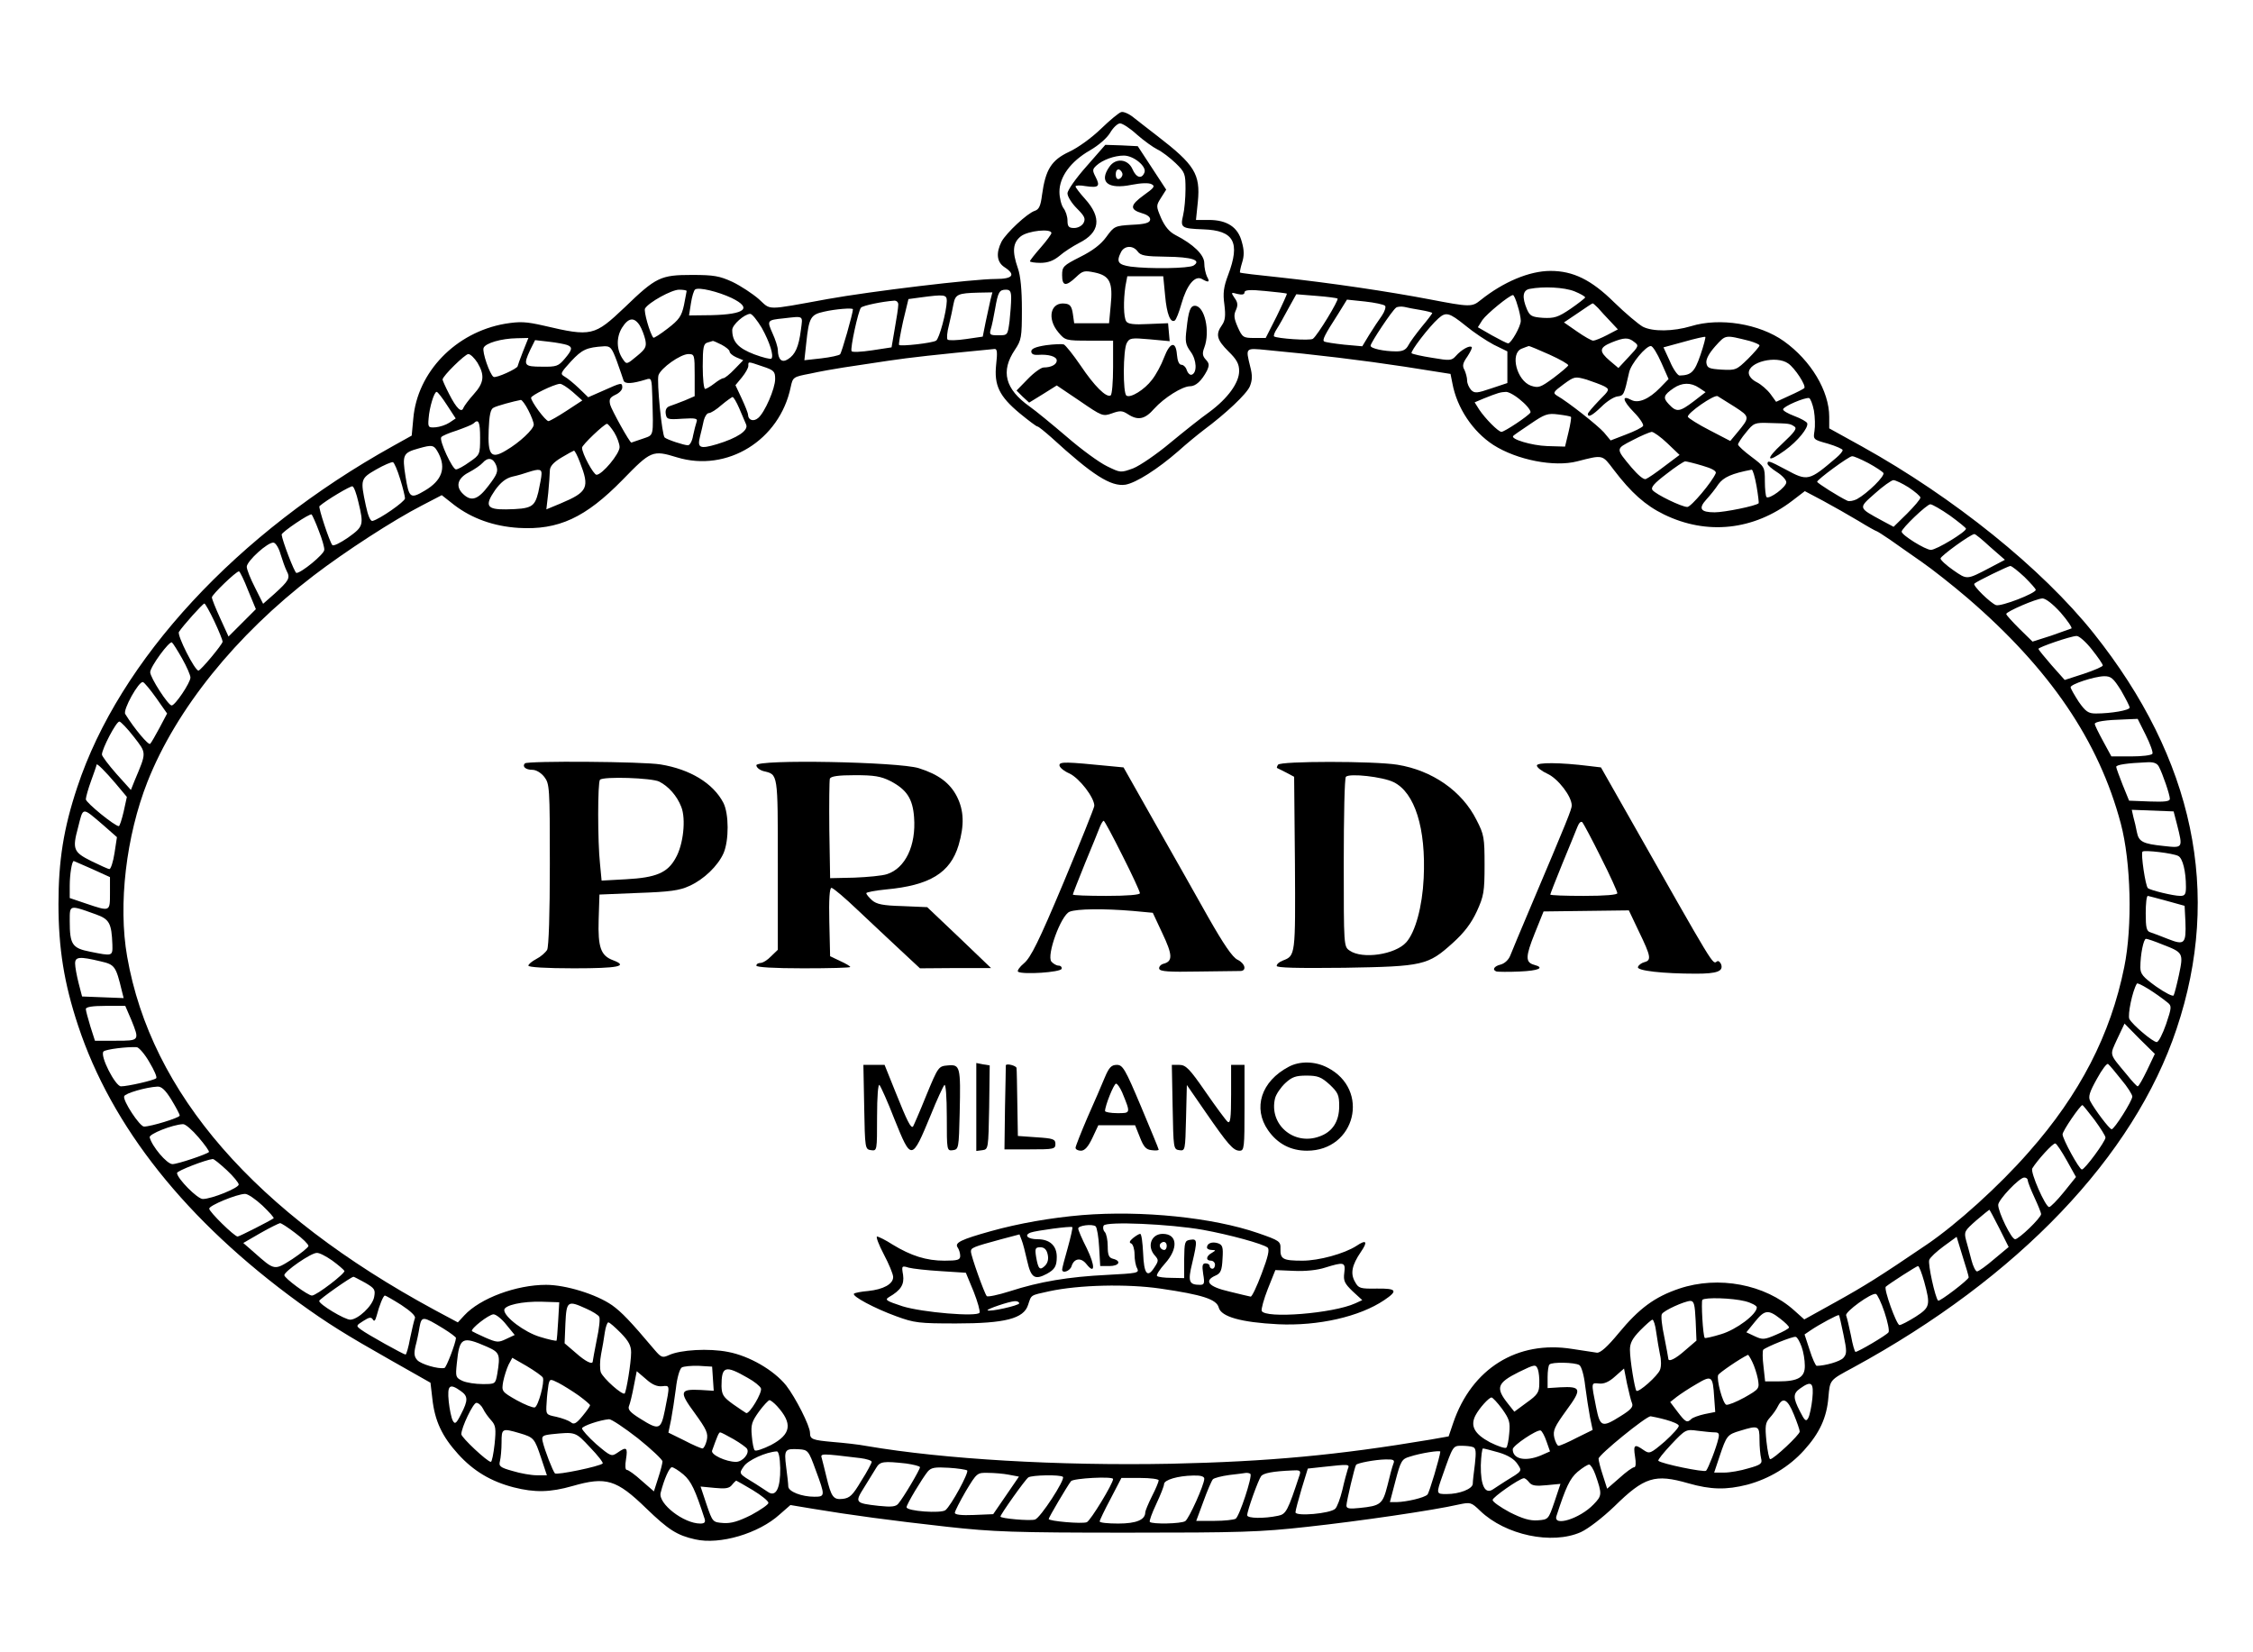 <?xml version="1.0" standalone="no"?>
<!DOCTYPE svg PUBLIC "-//W3C//DTD SVG 20010904//EN"
 "http://www.w3.org/TR/2001/REC-SVG-20010904/DTD/svg10.dtd">
<svg version="1.0" xmlns="http://www.w3.org/2000/svg"
 width="840pt" height="616pt" viewBox="0 0 840 616"
 preserveAspectRatio="xMidYMid meet">

<g transform="translate(0,616) scale(0.1,-0.1)"
fill="#000000" stroke="none">
<path d="M4180 5742 c-8 -2 -42 -30 -75 -62 -34 -33 -86 -71 -119 -86 -66 -31
-88 -66 -101 -161 -5 -40 -11 -54 -27 -59 -28 -9 -106 -82 -124 -115 -21 -42
-18 -76 11 -95 43 -28 32 -44 -32 -44 -85 0 -467 -46 -628 -75 -236 -43 -209
-42 -256 0 -23 20 -67 49 -98 64 -48 22 -69 26 -151 26 -117 0 -134 -8 -251
-121 -113 -107 -123 -110 -302 -68 -66 15 -88 16 -144 7 -184 -32 -327 -180
-342 -353 l-6 -64 -70 -39 c-581 -323 -1020 -797 -1177 -1272 -51 -153 -70
-274 -70 -435 0 -166 21 -296 73 -453 125 -378 403 -728 824 -1034 105 -76
174 -119 340 -213 l150 -85 7 -60 c9 -82 36 -140 96 -206 57 -63 122 -102 207
-124 79 -20 136 -19 220 5 125 36 164 24 275 -84 82 -79 114 -100 182 -115 92
-21 237 22 315 93 l40 35 84 -14 c138 -23 293 -44 500 -67 172 -19 249 -22
669 -22 424 0 497 2 676 22 192 21 467 61 563 83 43 9 46 9 80 -24 94 -90 267
-127 375 -79 28 13 80 53 125 96 112 110 151 122 276 86 84 -24 141 -25 220
-5 81 22 155 66 211 128 58 64 85 122 91 198 6 66 4 63 93 111 615 335 1046
786 1205 1262 170 506 65 1006 -309 1475 -193 242 -523 507 -863 696 l-123 68
0 43 c0 96 -68 210 -169 282 -91 65 -239 89 -346 56 -67 -20 -143 -21 -180 -2
-16 9 -65 50 -107 91 -85 84 -153 117 -237 117 -79 0 -176 -41 -261 -109 -32
-26 -39 -26 -190 3 -152 29 -366 61 -560 82 -79 8 -146 16 -147 18 -1 1 2 18
8 37 8 25 8 46 -1 77 -14 55 -55 82 -123 82 l-48 0 7 68 c10 103 -12 138 -151
245 -33 25 -73 57 -90 70 -16 13 -37 22 -45 19z m58 -83 c26 -23 61 -48 77
-56 17 -8 47 -31 68 -51 35 -34 37 -40 37 -97 0 -33 -4 -77 -9 -98 -11 -46 -6
-49 75 -52 115 -4 139 -48 93 -170 -17 -45 -20 -68 -14 -111 5 -41 3 -59 -9
-76 -25 -35 -19 -55 24 -98 31 -30 40 -47 40 -73 0 -44 -42 -102 -111 -153
-30 -21 -95 -73 -146 -115 -50 -42 -113 -85 -138 -95 -47 -17 -47 -17 -98 8
-29 14 -96 63 -149 109 -54 46 -117 98 -140 114 -91 65 -108 131 -54 211 24
36 26 46 26 150 0 74 -5 126 -15 154 -22 63 -19 95 11 119 27 21 114 30 114
12 0 -4 -18 -29 -40 -54 -22 -25 -40 -48 -40 -51 0 -3 18 -6 39 -6 28 0 49 8
71 26 17 15 50 36 73 48 78 39 86 94 22 165 -19 21 -35 42 -35 46 0 4 17 5 38
1 48 -7 55 -1 37 34 -13 25 -12 29 3 43 23 21 67 37 102 37 37 0 86 -41 77
-63 -10 -26 -31 -20 -45 13 -17 38 -63 42 -86 8 -40 -57 -5 -85 83 -67 36 7
65 8 75 2 14 -7 8 -14 -30 -41 -51 -37 -53 -53 -6 -67 21 -6 32 -15 30 -25 -2
-11 -20 -16 -68 -18 -63 -4 -66 -5 -95 -45 -21 -29 -52 -52 -98 -75 -63 -32
-67 -36 -67 -68 0 -41 14 -43 52 -7 25 24 31 25 70 17 56 -12 68 -37 59 -124
l-6 -65 -65 0 -65 0 -5 35 c-4 27 -10 36 -28 38 -55 8 -70 -55 -26 -107 25
-30 28 -31 115 -31 l89 0 0 -99 c0 -55 -4 -102 -9 -105 -16 -10 -61 35 -112
111 -28 41 -56 76 -63 79 -6 2 -36 1 -66 -3 -39 -6 -55 -13 -55 -23 0 -10 9
-14 25 -13 39 3 70 -6 70 -21 0 -15 -21 -26 -49 -26 -9 0 -36 -19 -59 -43
l-42 -43 23 -23 24 -22 52 32 51 32 86 -58 c83 -57 86 -58 120 -46 30 11 39
10 59 -3 38 -25 64 -19 98 20 37 41 105 84 134 84 21 0 43 20 63 58 9 20 9 27
-4 41 -13 14 -14 24 -6 45 23 61 1 156 -35 156 -17 0 -24 -19 -31 -86 -6 -47
-4 -59 15 -85 23 -31 25 -79 4 -86 -6 -2 -14 5 -18 16 -3 12 -13 21 -20 21 -9
0 -15 14 -17 38 -4 52 -26 47 -48 -11 -10 -27 -30 -64 -45 -83 -28 -37 -80
-69 -95 -59 -14 8 -13 171 1 196 10 19 17 20 85 14 l75 -7 -3 33 -3 34 -74 -3
c-54 -3 -76 0 -82 10 -10 15 -11 77 -3 131 l7 37 67 0 67 0 7 -72 c6 -69 20
-103 36 -93 5 3 16 31 25 63 20 70 50 106 76 92 26 -15 31 -12 19 9 -5 11 -10
33 -10 50 0 31 -40 70 -108 105 -23 12 -39 32 -53 63 -19 45 -19 46 0 76 l19
30 -53 81 -53 81 -60 3 -61 2 -70 -80 c-40 -45 -71 -89 -71 -101 0 -12 16 -37
35 -56 29 -29 33 -38 25 -54 -6 -11 -21 -19 -35 -19 -20 0 -25 5 -25 28 0 15
-7 36 -15 46 -8 11 -15 39 -15 61 0 56 42 113 113 154 33 19 64 46 76 66 11
19 28 35 37 35 9 0 37 -18 62 -41z m-53 -149 c0 -7 -6 -15 -12 -17 -8 -3 -13
4 -13 17 0 13 5 20 13 18 6 -3 12 -11 12 -18z m57 -288 c11 -15 28 -18 106
-19 95 -1 133 -13 102 -33 -17 -11 -164 -13 -234 -4 -48 7 -55 18 -36 55 13
24 45 25 62 1z m-1514 -173 c78 -38 51 -61 -76 -64 l-83 -1 7 45 c4 26 11 49
16 52 14 9 85 -8 136 -32z m3142 25 c22 -9 40 -19 40 -23 -1 -3 -25 -22 -54
-42 -47 -32 -61 -36 -103 -34 -42 3 -49 7 -60 32 -19 45 -16 71 10 76 52 10
129 6 167 -9z m-3310 1 c0 -2 -5 -26 -10 -53 -9 -41 -18 -54 -61 -87 -27 -21
-51 -36 -53 -34 -13 15 -37 100 -31 109 14 23 99 70 127 70 15 0 28 -2 28 -5z
m1210 -27 c0 -18 -3 -57 -6 -85 -7 -53 -7 -53 -42 -53 -31 0 -34 2 -28 23 4
12 11 46 16 75 11 64 16 72 41 72 15 0 19 -7 19 -32z m1028 17 c1 -1 -16 -39
-38 -84 l-41 -81 -43 0 c-40 0 -44 2 -61 40 -14 32 -16 45 -7 64 8 18 7 29 -5
45 -14 21 -14 22 11 15 17 -4 26 -2 26 6 0 9 19 11 78 5 42 -4 78 -8 80 -10z
m-1105 -22 c-3 -16 -12 -53 -18 -83 l-11 -55 -62 -9 c-34 -5 -65 -6 -69 -2 -4
3 -2 28 5 54 6 26 14 61 17 79 7 36 17 40 93 42 l52 1 -7 -27z m-163 -5 c-1
-40 -28 -141 -40 -148 -14 -9 -131 -22 -138 -16 -2 3 5 42 15 88 l20 83 44 6
c90 12 99 11 99 -13z m1457 9 c5 -6 -75 -138 -92 -150 -10 -8 -135 1 -145 9
-2 3 2 15 10 27 8 12 27 46 43 76 l30 54 74 -6 c41 -3 77 -8 80 -10z m671 -26
c7 -21 12 -47 12 -57 0 -21 -36 -84 -47 -84 -5 0 -32 14 -61 30 l-52 30 17 27
c16 23 100 92 114 93 3 0 11 -17 17 -39z m-2309 2 c0 -10 -6 -49 -13 -88 l-12
-70 -72 -11 c-40 -6 -75 -8 -77 -3 -6 9 25 151 35 162 7 8 80 23 123 26 10 1
17 -6 16 -16z m1815 -3 c4 -4 -1 -21 -12 -37 -11 -15 -32 -47 -47 -71 l-26
-43 -67 6 c-37 4 -70 9 -75 12 -8 5 2 25 51 101 l34 55 67 -7 c36 -4 70 -11
75 -16z m794 -8 c9 -11 30 -33 46 -50 l28 -30 -40 -21 c-23 -12 -46 -21 -52
-21 -6 0 -33 15 -60 34 l-49 34 52 35 c29 20 53 36 55 36 1 1 10 -7 20 -17z
m-660 -8 c23 -4 42 -9 42 -11 0 -2 -17 -25 -39 -51 -21 -26 -44 -57 -50 -69
-9 -17 -21 -23 -45 -23 -47 0 -96 11 -96 21 0 11 80 131 95 142 5 4 19 5 30 3
11 -3 39 -8 63 -12z m-2118 3 c0 -15 -42 -163 -48 -168 -4 -4 -35 -11 -70 -15
l-63 -7 7 64 c10 95 16 106 66 117 43 10 108 15 108 9z m-340 -69 c30 -54 46
-105 36 -115 -3 -3 -32 4 -64 16 -60 23 -82 47 -82 91 0 19 45 59 67 60 7 0
26 -24 43 -52z m2624 8 c30 -25 77 -56 105 -71 l51 -25 0 -59 0 -59 -60 -20
c-53 -18 -62 -19 -75 -6 -8 9 -15 24 -15 35 0 11 -5 29 -10 40 -9 15 -6 26 11
50 11 17 19 33 16 35 -7 8 -39 -10 -59 -33 -16 -18 -23 -18 -88 -7 -39 6 -74
14 -77 17 -6 6 65 99 100 130 28 25 40 22 101 -27z m-2478 -16 c-8 -63 -21
-92 -48 -109 -23 -15 -37 -2 -38 34 0 11 -9 39 -20 63 -21 47 -20 49 40 55 79
9 73 12 66 -43z m-601 17 c8 -13 17 -37 21 -54 5 -26 1 -34 -32 -61 -37 -31
-38 -31 -51 -12 -25 35 -26 82 -4 118 24 38 45 41 66 9z m3955 -110 c-22 -64
-34 -76 -78 -77 -7 0 -24 24 -36 53 l-24 52 77 21 c42 12 78 20 79 18 2 -1 -6
-32 -18 -67z m183 52 c20 -6 37 -13 37 -17 0 -4 -20 -27 -43 -50 -42 -41 -46
-43 -98 -40 -47 3 -54 6 -57 25 -2 14 10 36 33 62 40 44 35 43 128 20z m-4573
-39 c-11 -28 -20 -53 -20 -55 0 -9 -81 -46 -90 -40 -14 9 -43 93 -37 108 7 18
66 35 124 36 l43 1 -20 -50z m4143 35 c18 -13 17 -16 -20 -55 l-39 -42 -32 27
c-41 35 -40 49 6 68 47 19 63 20 85 2z m-3979 -11 c22 -8 20 -18 -9 -52 -23
-27 -30 -30 -85 -29 -67 0 -70 5 -43 63 l18 36 52 -6 c28 -3 58 -9 67 -12z
m576 1 c17 -9 30 -20 30 -25 0 -6 11 -16 25 -22 l26 -11 -33 -34 c-17 -18 -36
-33 -41 -33 -5 0 -20 -9 -34 -20 -14 -11 -30 -20 -34 -20 -5 0 -9 38 -9 84 0
72 3 85 18 89 9 3 18 5 20 6 2 0 16 -6 32 -14z m-390 -62 c11 -32 23 -64 25
-72 5 -13 31 -12 83 4 21 7 22 5 24 -64 4 -155 7 -141 -37 -157 -22 -7 -40
-14 -41 -14 -6 -1 -74 122 -79 141 -5 21 -1 27 19 37 14 6 26 18 26 27 0 20
-3 19 -70 -11 l-57 -25 -34 33 c-19 18 -43 38 -54 44 -17 10 -16 13 24 57 41
44 58 52 123 56 24 1 29 -5 48 -56z m3477 25 c40 -18 71 -36 70 -40 -1 -4 -26
-25 -55 -47 -49 -36 -56 -38 -84 -29 -53 19 -79 120 -35 138 12 5 24 9 27 10
3 0 37 -14 77 -32z m417 -30 l27 -61 -32 -33 c-41 -42 -81 -59 -107 -45 -37
20 -32 -3 9 -45 23 -23 38 -47 35 -52 -4 -6 -32 -20 -64 -32 l-57 -22 -25 30
c-23 26 -133 113 -175 137 -16 10 -14 14 24 42 41 30 43 30 86 18 24 -8 54
-19 66 -25 21 -12 21 -13 -20 -54 -22 -23 -41 -45 -41 -49 0 -15 17 -6 51 27
19 19 45 36 59 38 24 3 25 5 44 90 7 32 62 98 81 98 7 0 24 -28 39 -62z
m-2480 -7 c-8 -77 11 -118 88 -182 33 -27 62 -49 66 -49 4 0 27 -19 52 -41
154 -141 222 -184 276 -176 40 7 120 58 197 125 31 28 74 63 95 79 82 61 160
134 172 163 9 23 10 40 1 74 -17 70 -19 69 62 61 183 -17 356 -38 514 -62
l171 -27 7 -35 c17 -92 76 -180 153 -230 88 -56 227 -83 312 -61 98 25 93 26
137 -32 64 -84 117 -132 187 -166 160 -78 334 -59 478 51 l47 36 68 -36 c37
-20 97 -54 132 -75 34 -21 65 -38 67 -38 2 0 26 -15 52 -33 26 -19 79 -55 117
-82 39 -27 115 -87 170 -134 308 -265 490 -533 572 -841 38 -143 44 -383 13
-535 -51 -253 -166 -475 -356 -690 -111 -127 -269 -269 -379 -344 -178 -121
-233 -155 -339 -214 l-119 -66 -38 34 c-108 97 -282 130 -428 81 -92 -31 -150
-74 -226 -166 -42 -51 -68 -74 -81 -73 -11 2 -52 8 -92 14 -205 33 -375 -73
-444 -276 l-17 -50 -68 -12 c-345 -58 -603 -82 -968 -90 -422 -8 -846 17
-1133 66 -31 6 -88 12 -125 15 -78 7 -87 10 -87 34 0 26 -54 132 -89 177 -46
57 -137 110 -217 125 -71 14 -177 8 -220 -12 -24 -11 -29 -9 -53 19 -91 108
-124 142 -159 167 -59 41 -173 76 -246 76 -111 0 -246 -50 -305 -114 l-24 -26
-86 46 c-671 363 -1058 808 -1147 1318 -34 193 -4 449 76 652 107 270 329 546
619 768 119 91 298 207 403 261 l75 39 47 -37 c66 -50 146 -79 239 -85 149 -9
250 38 388 179 106 109 112 112 203 84 187 -57 383 64 424 262 8 37 9 38 72
50 36 8 92 18 125 23 33 5 108 16 166 25 88 13 170 22 397 44 10 1 11 -13 6
-58z m-1934 7 c28 -47 25 -75 -14 -118 -18 -20 -35 -43 -38 -50 -7 -21 -26 -3
-53 50 -14 27 -25 52 -25 55 0 13 84 95 96 95 8 0 23 -15 34 -32z m810 -46 l0
-79 -37 -16 c-21 -8 -46 -18 -56 -21 -12 -4 -17 -14 -15 -28 3 -21 7 -23 62
-19 50 3 58 1 53 -12 -3 -9 -9 -32 -13 -51 -3 -20 -12 -36 -19 -36 -15 0 -78
21 -87 29 -10 9 -30 209 -23 232 9 27 82 79 112 79 22 0 23 -3 23 -78z m4077
43 c25 -17 68 -83 60 -92 -3 -3 -28 -16 -55 -28 l-50 -23 -21 29 c-12 16 -35
36 -51 44 -18 9 -30 23 -30 35 0 41 103 66 147 35z m-3824 -11 c43 -14 47 -19
47 -47 0 -36 -39 -125 -63 -145 -17 -15 -37 -9 -38 11 0 7 -11 34 -24 62 l-23
49 24 29 c13 16 24 35 24 43 0 17 -3 17 53 -2z m-708 -95 l36 -32 -58 -38
c-32 -21 -62 -38 -68 -39 -11 0 -65 73 -65 87 0 9 84 50 107 52 7 1 28 -13 48
-30z m4200 15 l24 -16 -44 -34 c-53 -40 -64 -42 -93 -11 -23 24 -20 34 18 60
31 21 64 22 95 1z m-4668 -65 l32 -49 -24 -16 c-12 -8 -36 -16 -51 -17 -27 -2
-29 0 -26 33 3 42 21 100 30 99 4 0 21 -22 39 -50z m4006 16 c22 -18 36 -38
33 -43 -8 -13 -97 -72 -108 -72 -12 0 -61 50 -83 83 l-17 27 33 14 c55 22 63
24 84 25 11 0 37 -15 58 -34z m795 -22 c57 -37 57 -38 8 -97 l-25 -30 -77 40
c-43 22 -79 45 -81 50 -4 13 98 84 111 77 6 -4 35 -22 64 -40z m-3712 -5 c10
-24 22 -51 26 -61 9 -22 -33 -50 -109 -73 -64 -19 -74 -14 -63 29 4 17 11 44
14 60 4 15 12 27 19 27 7 0 28 13 47 30 19 16 38 29 41 30 4 0 15 -19 25 -42z
m4007 -9 c4 -24 5 -58 2 -76 -5 -31 -5 -32 50 -47 30 -9 55 -20 55 -24 0 -5
-10 -17 -23 -28 -103 -88 -107 -89 -190 -44 -62 33 -67 34 -67 21 0 -5 16 -19
35 -31 19 -12 35 -29 35 -38 0 -18 -64 -65 -74 -55 -3 4 -6 30 -6 59 0 53 -1
54 -50 91 -27 20 -50 41 -50 46 0 4 13 25 30 45 28 35 32 37 87 35 76 -2 76
-2 93 -13 11 -7 2 -20 -45 -64 -65 -60 -59 -75 10 -25 47 34 88 84 83 101 -2
6 -24 18 -48 27 -24 9 -43 20 -42 25 1 11 81 45 97 42 5 -2 13 -22 18 -47z
m-4793 1 c11 -21 20 -45 20 -53 0 -17 -53 -67 -103 -96 -56 -34 -69 -19 -65
77 2 54 7 77 18 82 12 7 75 24 102 29 4 0 17 -17 28 -39z m3887 -24 c2 -2 -2
-28 -9 -57 l-13 -54 -67 2 c-57 2 -138 26 -126 38 1 2 30 22 63 44 54 37 65
41 104 36 25 -3 46 -7 48 -9z m-4067 -78 c0 -62 -1 -64 -39 -90 -22 -16 -44
-28 -51 -28 -13 0 -63 107 -55 120 3 5 29 16 58 25 28 10 56 21 62 26 19 19
25 7 25 -53z m500 20 c11 -18 20 -43 20 -55 0 -25 -65 -103 -86 -103 -11 0
-54 79 -54 101 0 10 82 88 93 89 4 0 16 -15 27 -32z m3927 -41 l45 -43 -56
-42 c-31 -24 -62 -45 -70 -48 -8 -3 -29 15 -53 43 -60 72 -60 69 4 102 32 17
64 30 71 31 7 0 34 -19 59 -43z m-4582 -37 c29 -56 12 -102 -51 -139 -54 -32
-59 -28 -72 52 -13 82 -9 89 48 105 53 15 58 14 75 -18z m527 -33 c37 -95 30
-111 -72 -154 l-53 -22 7 61 c3 33 6 71 6 83 0 16 13 31 43 49 23 14 44 25 47
26 3 0 13 -19 22 -43z m4803 -3 c28 -15 53 -32 57 -37 7 -11 -59 -76 -99 -98
-12 -6 -28 -9 -35 -6 -32 15 -113 66 -113 71 0 8 118 95 130 95 6 1 33 -11 60
-25z m-5115 -9 c8 -22 4 -33 -28 -75 -39 -52 -64 -61 -94 -33 -31 28 -23 60
20 82 21 11 44 27 51 35 20 23 40 19 51 -9z m-358 -51 c10 -32 18 -65 18 -72
0 -12 -95 -78 -121 -84 -8 -2 -17 19 -25 57 -21 98 -20 101 39 135 28 16 56
28 62 27 5 -2 17 -30 27 -63z m4855 50 c35 -10 53 -20 50 -28 -13 -32 -92
-126 -106 -126 -21 0 -116 46 -130 63 -7 10 6 25 52 60 33 26 65 47 70 47 5 0
34 -7 64 -16z m-4328 -31 c0 -10 -6 -40 -12 -68 -14 -56 -25 -62 -120 -64 -73
-1 -81 14 -41 72 21 29 40 44 64 50 19 4 46 12 60 17 40 13 50 11 49 -7z
m4530 -45 c6 -34 9 -63 8 -64 -9 -10 -128 -34 -164 -34 -53 0 -62 14 -31 48
14 15 34 40 45 57 19 26 50 40 124 54 4 0 12 -27 18 -61z m567 -5 c24 -16 44
-33 44 -38 0 -6 -23 -33 -50 -60 l-50 -49 -43 23 c-90 49 -89 46 -27 101 30
27 61 49 69 50 8 0 33 -12 57 -27z m-5780 -54 c21 -87 19 -92 -38 -133 -29
-20 -55 -33 -59 -28 -10 11 -53 141 -48 145 26 23 116 76 123 74 6 -2 15 -28
22 -58z m5934 -51 c33 -24 60 -46 60 -49 0 -12 -110 -79 -131 -79 -20 0 -109
55 -109 68 0 12 94 102 107 102 7 0 40 -19 73 -42z m-6081 -58 c12 -30 21 -62
20 -70 0 -16 -87 -87 -104 -86 -7 1 -53 121 -55 143 0 9 106 81 112 75 3 -4
16 -32 27 -62z m6231 -59 l55 -48 -55 -29 c-88 -46 -85 -46 -137 -10 -26 18
-48 38 -48 44 0 9 110 89 126 91 3 1 30 -21 59 -48z m-6374 -27 c7 -23 17 -51
23 -63 14 -26 8 -36 -46 -85 l-42 -37 -30 60 c-17 33 -31 68 -31 78 0 21 79
93 100 90 8 -1 20 -21 26 -43z m6502 -85 c23 -23 42 -44 42 -48 0 -13 -129
-63 -148 -57 -20 7 -88 73 -81 80 9 9 125 65 134 66 6 0 29 -19 53 -41z
m-6623 -50 l29 -70 -51 -51 -51 -51 -31 68 c-17 37 -31 72 -31 78 0 10 90 97
101 97 3 0 19 -32 34 -71z m6758 -83 c26 -30 44 -57 40 -59 -5 -2 -39 -14 -76
-27 l-69 -22 -49 48 c-27 27 -49 51 -49 55 0 9 111 57 135 58 12 0 38 -20 68
-53z m-6884 -32 c17 -36 31 -71 31 -76 0 -10 -82 -108 -90 -108 -14 0 -80 131
-73 144 14 22 88 105 95 106 3 0 20 -30 37 -66z m7000 -105 c23 -29 41 -55 41
-60 0 -4 -32 -18 -71 -31 l-71 -23 -49 55 c-26 30 -49 58 -49 61 0 6 118 47
142 48 9 1 35 -22 57 -50z m-7120 -34 c17 -30 31 -62 31 -71 0 -19 -57 -104
-70 -104 -13 0 -80 104 -80 124 0 20 71 117 81 111 4 -3 21 -30 38 -60z m7229
-119 c17 -30 32 -58 32 -64 0 -10 -69 -22 -126 -22 -28 0 -38 7 -64 44 -16 25
-30 49 -30 54 0 11 87 40 125 41 26 0 34 -7 63 -53z m-7325 -29 l40 -57 -28
-53 c-15 -28 -31 -56 -35 -60 -6 -7 -59 56 -93 111 -10 15 51 124 66 119 5 -1
28 -29 50 -60z m7417 -137 c17 -34 28 -65 25 -70 -4 -6 -39 -10 -80 -10 l-73
0 -31 57 c-17 31 -31 60 -31 64 0 9 41 15 112 17 l48 2 30 -60z m-7501 -7 c48
-62 48 -56 3 -163 l-14 -35 -54 60 c-29 33 -54 66 -54 72 0 21 53 123 65 123
5 0 30 -26 54 -57z m7550 -111 c14 -26 41 -105 41 -120 0 -10 -19 -12 -76 -10
l-76 3 -24 59 c-13 33 -24 63 -24 67 0 8 41 14 112 17 27 2 40 -3 47 -16z
m-7617 -64 l41 -49 -12 -55 c-7 -30 -15 -54 -18 -54 -15 0 -122 87 -123 100 0
8 9 40 20 70 11 30 20 56 20 59 0 8 32 -24 72 -71z m-46 -155 l50 -44 -9 -59
c-5 -33 -14 -60 -19 -60 -5 0 -35 14 -68 30 -66 33 -71 44 -49 125 20 78 13
78 95 8z m7731 2 c22 -87 22 -87 -49 -79 -79 8 -94 16 -101 52 -3 17 -9 42
-13 56 l-6 27 78 -3 78 -3 13 -50z m4 -116 c17 -8 29 -58 29 -116 0 -27 -4
-33 -21 -33 -26 0 -112 21 -121 29 -9 8 -27 129 -20 136 7 7 114 -6 133 -16z
m-7777 -49 l66 -30 0 -60 c0 -69 1 -69 -88 -39 l-62 21 0 46 c0 42 8 92 15 92
1 0 32 -14 69 -30z m7736 -119 l65 -18 3 -59 c3 -82 -3 -89 -64 -65 -27 11
-57 22 -66 25 -15 4 -18 17 -18 71 0 36 3 65 8 65 4 -1 36 -9 72 -19z m-7722
-50 c50 -18 58 -33 61 -113 1 -43 1 -43 -83 -26 -67 13 -76 27 -76 114 0 62
-3 61 98 25z m7704 -112 c78 -30 79 -32 62 -113 -8 -37 -17 -72 -20 -77 -3 -5
-32 10 -65 33 -50 36 -59 47 -59 72 0 48 12 106 21 106 5 0 32 -9 61 -21z
m-7687 -63 c53 -12 57 -18 79 -109 l7 -28 -78 3 -77 3 -13 50 c-7 28 -13 60
-13 73 0 25 16 27 95 8z m7707 -154 c15 -12 15 -18 -6 -80 -13 -37 -28 -67
-35 -67 -14 0 -89 63 -102 86 -7 15 11 104 28 132 4 6 68 -33 115 -71z m-7593
-63 c32 -79 32 -79 -57 -79 l-78 0 -17 53 c-9 30 -17 59 -17 65 0 8 24 12 74
12 l73 0 22 -51z m7516 -189 c-16 -33 -31 -60 -35 -60 -3 0 -21 19 -40 43 -68
82 -65 70 -36 134 l27 57 56 -57 57 -56 -29 -61z m-7448 30 c18 -30 30 -57 25
-60 -9 -8 -106 -30 -131 -30 -21 0 -80 115 -65 130 8 8 86 18 124 16 8 -1 30
-26 47 -56z m7352 -65 c23 -27 41 -56 41 -63 0 -16 -67 -122 -77 -122 -9 1
-63 73 -80 105 -8 16 -3 33 25 83 19 35 38 60 42 55 5 -4 27 -30 49 -58z
m-7270 -75 c17 -28 31 -54 31 -59 0 -8 -107 -41 -133 -41 -16 0 -80 97 -74
113 3 11 82 34 124 36 15 1 30 -13 52 -49z m7170 -75 c22 -30 41 -60 41 -66 0
-14 -77 -119 -88 -119 -10 0 -72 114 -72 131 0 13 66 109 74 109 2 0 22 -25
45 -55z m-7069 -65 c24 -28 41 -52 39 -55 -10 -9 -117 -45 -136 -45 -21 0 -77
67 -85 100 -3 12 84 47 124 49 9 1 35 -22 58 -49z m6966 -87 l34 -61 -45 -56
c-25 -31 -50 -56 -55 -56 -14 0 -71 130 -63 144 19 31 78 96 86 93 5 -1 24
-30 43 -64z m-6861 -35 c25 -23 45 -48 45 -54 0 -13 -101 -54 -134 -54 -20 0
-96 77 -96 97 0 8 106 49 133 52 4 1 27 -18 52 -41z m6715 -38 c0 -5 11 -34
25 -64 14 -30 25 -58 25 -62 0 -14 -83 -94 -97 -94 -14 0 -63 101 -63 128 0
19 79 102 97 102 7 0 13 -4 13 -10z m-6582 -94 c26 -25 45 -46 42 -48 -12 -9
-128 -68 -134 -68 -12 0 -106 92 -106 104 0 12 102 54 133 55 10 1 39 -19 65
-43z m6476 -85 l35 -70 -54 -45 c-29 -25 -58 -46 -64 -46 -5 0 -15 19 -21 43
-6 23 -15 57 -20 74 -8 31 -5 35 38 73 26 22 48 40 49 40 1 0 18 -31 37 -69z
m-6353 -18 c27 -20 49 -42 49 -48 0 -5 -27 -27 -60 -49 -68 -43 -65 -44 -144
26 l-39 34 64 37 c35 20 68 36 73 37 5 0 31 -17 57 -37z m6239 -165 c0 -9
-109 -92 -114 -87 -11 11 -39 138 -33 152 3 9 28 32 54 51 l48 35 22 -72 c13
-40 23 -75 23 -79z m-6102 63 c22 -16 43 -34 46 -39 5 -8 -104 -92 -121 -92
-15 0 -103 65 -103 76 0 14 99 83 121 83 9 1 34 -12 57 -28z m5936 -79 c24
-88 22 -96 -32 -131 -27 -17 -54 -31 -60 -31 -11 0 -60 136 -51 143 15 13 115
77 120 77 4 0 14 -26 23 -58z m-5813 -4 c36 -21 39 -26 34 -53 -6 -34 -60 -84
-89 -85 -21 0 -116 57 -116 70 0 6 119 90 128 90 2 0 21 -10 43 -22z m5665
-110 c12 -36 19 -70 15 -75 -6 -10 -113 -73 -123 -73 -3 0 -11 27 -17 61 -7
34 -15 67 -18 75 -5 13 94 85 111 80 5 -1 20 -32 32 -68z m-5530 27 c35 -23
54 -41 51 -49 -3 -8 -11 -41 -18 -75 -6 -34 -14 -61 -17 -61 -7 0 -144 76
-166 93 -19 14 -19 15 8 32 22 14 29 16 36 6 5 -9 9 -5 14 13 10 39 25 76 31
76 3 0 31 -16 61 -35z m5010 14 c24 -6 44 -17 44 -23 0 -26 -76 -83 -133 -100
-32 -10 -60 -16 -61 -14 -7 7 -14 136 -9 142 10 10 111 7 159 -5z m-4425 -74
c-2 -38 -5 -71 -6 -73 -2 -2 -30 4 -62 14 -57 17 -133 74 -133 100 0 18 67 33
140 31 l65 -2 -4 -70z m4241 1 l3 -74 -42 -36 c-37 -33 -63 -45 -63 -31 0 3
-7 40 -15 81 -9 41 -13 79 -9 85 8 14 84 48 106 49 14 0 17 -13 20 -74z
m-4136 45 c23 -10 45 -24 48 -30 4 -6 0 -44 -9 -85 -8 -41 -15 -78 -15 -81 0
-14 -26 -2 -63 31 l-42 36 3 74 c4 84 8 87 78 55z m4451 -37 c18 -14 33 -28
33 -33 0 -4 -22 -16 -48 -27 -44 -19 -51 -19 -79 -6 l-32 15 31 38 c37 46 50
48 95 13z m-4749 -23 l31 -38 -32 -15 c-29 -14 -35 -13 -77 5 -25 11 -47 22
-50 24 -8 8 63 63 80 63 9 0 31 -17 48 -39z m4985 -36 c13 -62 13 -72 0 -87
-12 -14 -69 -30 -100 -30 -4 1 -16 27 -26 59 l-19 58 22 15 c32 22 103 60 106
57 2 -1 9 -34 17 -72z m-5220 22 c26 -16 47 -32 47 -35 -1 -19 -36 -111 -43
-112 -23 -5 -87 14 -101 29 -12 13 -13 25 -7 52 5 18 12 51 15 71 8 42 12 42
89 -5z m4522 -14 c4 -27 10 -64 14 -83 5 -20 5 -45 0 -57 -8 -22 -80 -86 -88
-78 -6 7 -24 114 -24 153 0 25 9 42 38 72 22 22 42 40 46 40 4 0 11 -21 14
-47z m-3860 -3 c29 -30 38 -47 38 -72 0 -39 -18 -146 -24 -153 -8 -8 -80 56
-89 79 -4 12 -4 42 1 67 5 24 11 61 14 82 3 20 9 37 13 37 5 0 25 -18 47 -40z
m4402 -51 c7 -19 12 -50 12 -70 1 -44 -25 -59 -99 -59 l-49 0 -6 55 c-4 31 -4
59 -1 63 12 11 111 51 121 48 6 -1 15 -18 22 -37z m-4901 0 c47 -21 50 -28 38
-101 -7 -38 -7 -38 -55 -38 -26 0 -60 5 -75 12 -25 12 -26 15 -21 64 10 99 19
104 113 63z m4717 -56 c8 -16 17 -44 21 -64 6 -36 6 -37 -50 -69 -31 -17 -61
-29 -68 -27 -13 5 -37 94 -30 111 4 8 81 61 111 75 1 1 9 -11 16 -26z m-4509
-59 c7 -17 -17 -106 -30 -111 -7 -2 -37 10 -68 27 -56 32 -56 33 -50 69 4 20
13 48 20 63 l14 26 54 -31 c30 -18 57 -37 60 -43z m3864 47 c8 -4 18 -39 22
-77 5 -38 13 -91 18 -117 l10 -48 -59 -29 c-32 -17 -63 -30 -68 -30 -5 0 -12
14 -16 30 -6 27 1 41 45 102 59 80 56 90 -23 86 l-47 -3 0 41 c0 22 3 44 7 47
9 10 95 8 111 -2z m-3230 -51 l3 -45 -48 3 c-79 4 -82 -6 -23 -86 44 -61 51
-75 45 -102 -4 -16 -11 -30 -16 -30 -5 0 -36 13 -68 30 l-59 29 10 48 c5 26
13 79 18 117 4 38 14 73 22 78 7 4 36 7 63 6 l50 -3 3 -45z m3076 34 c3 -9 6
-32 5 -52 0 -32 -6 -42 -47 -71 l-46 -34 -23 29 c-48 60 -42 78 40 119 60 29
63 30 71 9z m-2946 -31 c24 -13 46 -31 49 -39 6 -15 -43 -97 -55 -92 -4 2 -26
17 -49 33 -36 26 -42 35 -43 67 0 75 13 80 98 31z m3297 -95 c5 -13 -5 -24
-42 -47 -70 -44 -77 -42 -92 32 -19 95 -19 92 11 89 18 -2 37 6 59 26 l34 30
11 -56 c7 -32 15 -65 19 -74z m-3616 64 c29 3 29 6 10 -89 -15 -74 -22 -76
-92 -32 -37 23 -47 34 -42 47 4 9 12 42 18 74 l11 56 34 -29 c23 -21 42 -29
61 -27z m3922 -41 l4 -55 -40 -8 c-22 -5 -44 -13 -49 -18 -16 -16 -22 -12 -51
26 l-28 37 24 19 c13 10 46 32 74 48 57 34 61 31 66 -49z m-4233 6 c23 -17 42
-33 42 -36 0 -3 -13 -22 -29 -41 -23 -28 -32 -32 -43 -22 -8 6 -32 15 -54 20
-39 8 -39 8 -36 53 1 24 5 54 7 67 5 22 6 22 38 6 17 -9 51 -30 75 -47z m4599
-12 c-3 -29 -10 -62 -15 -71 -8 -15 -13 -12 -31 24 -27 52 -26 67 1 86 42 30
51 22 45 -39z m-5039 29 c27 -19 28 -34 1 -86 -18 -36 -23 -39 -31 -24 -5 9
-12 42 -15 71 -6 61 3 69 45 39z m3882 -66 c27 -38 31 -49 27 -91 -2 -26 -7
-51 -11 -54 -4 -4 -31 5 -61 20 -58 31 -74 61 -54 100 14 27 50 67 60 67 4 0
22 -19 39 -42z m-2703 10 c59 -65 53 -105 -22 -145 -30 -15 -57 -24 -61 -20
-4 3 -9 28 -11 54 -4 42 0 53 27 91 17 23 35 42 39 42 4 0 17 -10 28 -22z
m3791 -31 c12 -29 22 -58 22 -64 0 -12 -97 -103 -110 -103 -4 0 -10 30 -14 66
-6 58 -4 70 12 88 11 12 25 31 31 44 18 35 36 26 59 -31z m-4887 21 c6 -13 20
-32 31 -44 16 -18 18 -30 12 -88 -4 -36 -10 -66 -14 -66 -13 0 -110 91 -110
103 0 25 44 117 56 117 8 0 19 -10 25 -22z m4410 -41 c25 -7 47 -16 48 -22 2
-5 -22 -32 -52 -59 -54 -46 -57 -47 -79 -32 -34 24 -39 20 -32 -24 4 -24 3
-40 -3 -40 -6 0 -31 -18 -55 -40 l-46 -40 -16 50 c-9 27 -16 55 -16 62 1 15
177 158 194 158 6 -1 32 -6 57 -13z m-3833 -69 c50 -40 91 -79 92 -86 0 -7 -7
-35 -16 -62 l-16 -50 -46 40 c-24 22 -49 40 -55 40 -6 0 -7 16 -3 40 7 44 2
48 -32 24 -22 -15 -25 -14 -79 32 -30 27 -54 54 -53 59 2 9 66 31 101 34 9 0
57 -32 107 -71z m4182 -5 c0 -27 3 -58 6 -70 5 -19 0 -24 -47 -37 -29 -9 -70
-16 -90 -16 l-38 0 21 63 c25 74 28 79 76 93 68 21 72 19 72 -33z m-4623 24
c54 -16 56 -19 81 -94 l21 -63 -38 0 c-20 0 -61 7 -90 16 -47 13 -52 18 -47
37 3 12 6 43 6 70 0 52 2 53 67 34z m3829 -31 l13 -37 -34 -15 c-58 -24 -105
-14 -105 23 0 14 90 74 104 70 5 -2 15 -20 22 -41z m627 34 c15 0 18 -5 14
-22 -8 -36 -38 -112 -46 -121 -7 -7 -167 26 -178 37 -3 3 19 30 48 61 53 56
55 57 98 51 24 -3 53 -6 64 -6z m-4193 -56 c29 -30 50 -57 47 -60 -11 -11
-171 -44 -178 -37 -8 9 -38 85 -46 120 -4 19 0 22 33 26 90 9 89 10 144 -49z
m536 30 c24 -14 46 -30 49 -35 11 -17 -16 -49 -41 -49 -37 0 -95 27 -89 42 19
53 25 68 30 68 4 0 26 -12 51 -26z m2756 -29 c11 -4 12 -18 7 -63 -4 -31 -8
-64 -8 -74 -1 -19 -50 -38 -97 -38 -40 0 -40 0 -15 71 38 108 38 109 70 109
16 0 36 -2 43 -5z m-2451 -85 c36 -97 36 -100 -5 -100 -47 0 -96 19 -97 38 0
10 -4 43 -8 74 -8 64 -5 68 48 65 33 -2 36 -5 62 -77z m2547 65 c34 -10 58
-25 69 -42 19 -28 20 -26 -44 -65 -15 -10 -36 -23 -46 -30 -30 -21 -47 14 -46
89 1 35 5 63 8 63 4 0 31 -7 59 -15z m-2679 -58 c1 -75 -16 -110 -46 -89 -10
7 -31 20 -46 30 -64 39 -63 37 -44 65 15 23 83 54 123 56 7 1 12 -22 13 -62z
m2461 61 c-2 -21 -41 -153 -48 -160 -12 -12 -77 -27 -114 -28 l-26 0 21 80
c19 73 24 81 52 89 42 14 115 25 115 19z m-2162 -24 c23 -3 42 -9 42 -14 0 -4
-17 -37 -39 -71 -32 -54 -43 -64 -69 -67 -35 -4 -43 7 -61 83 -7 28 -14 58
-17 68 -6 19 -5 19 144 1z m1987 -21 c-4 -10 -14 -47 -22 -81 -18 -70 -25 -76
-105 -84 -37 -4 -48 -2 -48 9 0 15 31 146 36 152 6 7 70 19 108 20 32 1 37 -2
31 -16z m-1817 1 c28 -4 52 -10 52 -14 0 -9 -62 -114 -81 -136 -9 -11 -25 -13
-73 -8 -88 10 -90 12 -54 69 17 28 37 60 45 73 14 24 28 25 111 16z m1647 -21
c-3 -10 -13 -45 -20 -77 -8 -33 -20 -65 -27 -71 -19 -18 -148 -29 -148 -13 0
7 11 47 23 88 l23 75 55 6 c101 11 102 11 94 -8z m923 -20 c26 -74 25 -79 -7
-112 -51 -53 -151 -84 -138 -43 35 108 50 140 79 165 18 15 37 27 43 27 5 0
16 -17 23 -37z m-3400 0 c29 -25 44 -57 79 -165 4 -13 0 -18 -16 -18 -62 0
-157 74 -148 114 13 52 33 96 42 96 6 0 25 -12 43 -27z m1058 15 c7 -8 -60
-131 -81 -148 -16 -13 -145 -4 -145 11 0 11 58 107 79 133 13 15 27 17 78 14
34 -2 65 -7 69 -10z m1240 -15 c-45 -137 -51 -148 -81 -154 -52 -11 -115 -10
-115 2 0 17 41 131 52 146 9 11 43 18 116 21 28 2 32 -1 28 -15z m-1084 -1
l37 -7 -48 -70 -48 -70 -72 -3 c-47 -2 -71 1 -71 8 0 6 19 43 41 81 41 68 42
69 83 68 22 0 58 -3 78 -7z m900 3 c8 -9 -41 -158 -55 -167 -7 -4 -42 -8 -79
-8 l-68 0 27 73 c14 39 30 76 35 82 5 5 32 12 61 16 28 3 57 7 63 8 6 0 13 -1
16 -4z m-699 -11 c9 -10 -84 -153 -104 -159 -19 -6 -129 4 -129 11 0 8 93 139
104 146 13 9 120 11 129 2z m527 -7 c0 -22 -57 -149 -71 -158 -16 -10 -122
-12 -132 -3 -3 3 8 33 24 67 16 34 29 67 29 74 0 16 52 31 108 32 28 1 42 -3
42 -12z m-340 -1 c0 -17 -84 -155 -98 -161 -18 -7 -142 4 -142 12 0 6 68 121
83 141 9 11 157 19 157 8z m170 -5 c0 -5 -11 -32 -25 -59 -14 -28 -25 -55 -25
-60 0 -28 -33 -42 -101 -42 -38 0 -69 3 -69 8 0 4 18 42 41 85 l40 77 70 0
c38 0 69 -4 69 -9z m1381 -7 c10 -13 25 -15 65 -11 l52 5 -22 -66 c-23 -67
-23 -67 -63 -70 -29 -2 -56 6 -104 30 -35 19 -64 39 -64 46 0 10 97 78 116 81
4 1 13 -6 20 -15z m-2895 -29 c33 -20 59 -41 59 -48 0 -6 -29 -26 -64 -45 -48
-24 -75 -32 -104 -30 -40 3 -40 3 -63 70 l-22 66 52 -5 c40 -4 55 -2 65 11 7
9 15 16 16 16 1 0 29 -16 61 -35z"/>
<path d="M1957 3314 c-11 -12 3 -24 28 -24 14 0 32 -11 44 -26 20 -26 21 -38
21 -326 0 -186 -4 -307 -10 -319 -6 -10 -24 -26 -40 -34 -17 -9 -30 -20 -30
-25 0 -6 66 -10 170 -10 166 0 204 8 146 30 -46 17 -57 48 -54 151 l3 94 145
6 c116 4 154 9 190 26 54 24 107 75 128 123 20 47 20 146 -1 187 -38 73 -124
125 -234 143 -64 11 -496 14 -506 4z m501 -68 c35 -18 66 -53 82 -94 18 -45 8
-141 -21 -191 -30 -55 -73 -73 -185 -79 l-91 -5 -6 63 c-9 82 -9 305 0 313 13
13 193 7 221 -7z"/>
<path d="M2820 3307 c0 -8 12 -18 27 -22 54 -13 53 -4 53 -347 l0 -319 -25
-24 c-13 -14 -31 -25 -40 -25 -8 0 -15 -4 -15 -10 0 -6 65 -10 175 -10 96 0
175 2 175 5 0 3 -17 13 -37 22 l-38 18 -3 128 c-2 85 1 127 8 127 6 0 50 -37
98 -83 48 -45 120 -113 160 -150 l72 -67 133 1 132 0 -119 114 -119 113 -93 4
c-73 2 -96 7 -113 22 -12 11 -21 22 -21 26 0 4 33 10 73 14 164 15 240 62 271
165 22 75 20 129 -6 181 -26 51 -69 83 -142 106 -75 24 -606 34 -606 11z m500
-59 c61 -32 83 -66 88 -135 8 -106 -33 -190 -101 -212 -18 -6 -72 -11 -122
-13 l-90 -2 -3 179 c-1 99 0 185 2 192 4 9 31 13 94 13 71 0 96 -4 132 -22z"/>
<path d="M3950 3307 c0 -8 17 -22 38 -31 36 -17 92 -89 92 -120 0 -7 -52 -136
-115 -287 -92 -219 -122 -279 -147 -300 -17 -14 -27 -29 -22 -32 19 -11 157
-2 162 11 2 6 -3 12 -11 12 -8 0 -20 7 -27 15 -19 23 36 174 68 186 27 11 128
12 235 3 l75 -7 36 -77 c38 -80 39 -104 4 -113 -11 -3 -18 -12 -16 -19 4 -10
36 -12 145 -10 77 1 148 2 157 2 25 0 19 28 -10 42 -19 9 -52 58 -109 158 -45
80 -134 238 -199 352 l-117 207 -52 5 c-162 16 -187 17 -187 3z m235 -337 c36
-71 65 -134 65 -140 0 -6 -47 -10 -125 -10 -69 0 -125 2 -125 5 0 3 21 56 46
118 26 62 50 122 55 135 5 12 11 22 14 22 3 0 34 -58 70 -130z"/>
<path d="M4765 3309 c-4 -6 -5 -11 -4 -12 2 -1 18 -9 34 -17 l30 -16 3 -323
c2 -343 2 -344 -45 -362 -13 -5 -23 -13 -23 -20 0 -7 73 -9 253 -7 294 5 311
9 404 93 42 38 68 72 89 117 26 57 29 73 29 173 0 102 -2 114 -30 168 -54 108
-165 185 -295 206 -87 14 -437 14 -445 0z m431 -65 c79 -39 121 -172 112 -358
-5 -106 -31 -201 -65 -239 -41 -46 -164 -64 -211 -31 -22 15 -22 16 -22 328 0
172 3 316 8 320 13 14 138 0 178 -20z"/>
<path d="M5730 3306 c0 -7 18 -21 40 -31 39 -18 90 -84 90 -118 0 -14 -16 -54
-155 -382 -35 -82 -68 -162 -74 -177 -6 -16 -21 -30 -36 -34 -25 -6 -33 -20
-15 -26 5 -1 43 -2 85 0 72 3 96 14 55 25 -33 9 -33 30 2 117 l33 82 159 2
159 2 38 -80 c44 -91 47 -106 20 -113 -11 -3 -22 -11 -24 -18 -6 -14 93 -25
217 -25 78 0 102 9 93 35 -4 9 -10 14 -15 11 -18 -11 0 -40 -341 561 l-92 162
-42 5 c-112 14 -197 14 -197 2z m239 -343 c34 -67 61 -127 61 -133 0 -6 -45
-10 -125 -10 -69 0 -125 2 -125 5 0 2 20 54 45 115 25 60 50 122 56 137 6 15
13 23 19 17 4 -5 36 -64 69 -131z"/>
<path d="M3640 2033 l0 -164 23 3 c22 3 22 6 25 159 l2 157 -25 4 -25 5 0
-164z"/>
<path d="M4805 2183 c-103 -54 -135 -154 -77 -237 35 -50 84 -76 145 -76 181
0 237 228 76 310 -46 24 -103 25 -144 3z m152 -66 c32 -30 36 -40 36 -81 0
-57 -25 -96 -74 -113 -96 -35 -189 46 -165 143 4 15 21 40 38 56 25 23 39 28
79 28 42 0 55 -5 86 -33z"/>
<path d="M3222 2033 c3 -155 3 -158 26 -161 22 -3 22 -2 22 124 0 78 4 124 9
119 5 -6 31 -63 56 -128 63 -156 64 -156 136 18 22 55 45 104 50 110 5 5 9
-43 9 -119 0 -126 0 -127 23 -124 21 3 22 7 25 138 4 174 2 182 -44 178 -35
-3 -36 -4 -81 -113 -24 -60 -47 -112 -49 -115 -8 -7 -21 18 -65 128 l-41 102
-39 0 -40 0 3 -157z"/>
<path d="M3750 2188 c0 -2 -1 -73 -3 -158 l-2 -155 95 0 c88 0 95 1 95 20 0
18 -8 21 -70 25 l-70 5 -2 120 c-1 66 -2 126 -3 133 0 9 -39 19 -40 10z"/>
<path d="M4119 2143 c-11 -27 -40 -94 -65 -150 -24 -56 -44 -107 -44 -112 0
-6 9 -11 20 -11 14 0 27 14 43 48 l22 47 69 0 68 0 18 -45 c14 -36 23 -46 44
-48 14 -2 26 -1 26 2 0 3 -30 75 -66 161 -59 140 -68 155 -90 155 -20 0 -29
-9 -45 -47z m65 -56 c32 -78 32 -77 -18 -77 -25 0 -46 4 -46 8 0 20 33 102 41
102 5 0 15 -15 23 -33z"/>
<path d="M4372 2033 c3 -155 3 -158 25 -161 22 -3 22 -1 25 120 l3 123 69
-100 c85 -123 104 -145 128 -145 17 0 18 12 18 160 l0 160 -25 0 -25 0 0 -111
c0 -89 -3 -109 -13 -101 -7 6 -44 56 -82 111 -60 87 -74 101 -98 101 l-28 0 3
-157z"/>
<path d="M4035 1630 c-118 -10 -237 -31 -341 -60 -111 -31 -135 -43 -124 -60
6 -8 10 -23 10 -32 0 -15 -9 -18 -59 -18 -67 0 -124 18 -193 60 -26 17 -53 30
-58 30 -5 0 6 -30 25 -66 19 -36 35 -74 35 -85 0 -26 -36 -46 -93 -52 -26 -2
-50 -7 -53 -10 -9 -9 77 -55 157 -84 68 -25 85 -27 224 -27 182 0 252 18 268
69 13 39 7 35 79 51 111 24 290 28 414 10 158 -23 210 -40 218 -71 9 -34 83
-55 221 -62 150 -7 304 28 396 90 52 35 47 44 -28 43 -62 -1 -68 1 -81 25 -18
31 -12 62 22 112 27 39 20 47 -17 22 -45 -29 -140 -55 -201 -55 -73 0 -83 6
-82 44 1 28 -3 31 -84 59 -168 58 -432 85 -655 67z m63 -120 l4 -70 34 0 c37
0 46 19 14 27 -16 4 -20 14 -20 47 0 23 -5 47 -11 53 -6 6 -8 17 -4 24 10 16
245 6 370 -16 99 -18 223 -52 241 -66 8 -7 2 -34 -22 -97 -18 -48 -36 -86 -41
-86 -4 1 -41 9 -80 19 -78 18 -96 40 -50 60 18 8 23 19 25 62 3 44 0 52 -17
58 -22 7 -41 0 -41 -16 0 -5 8 -9 18 -9 16 -1 16 -1 0 -11 -22 -12 -23 -29 -3
-29 8 0 15 -7 15 -15 0 -8 -4 -15 -10 -15 -5 0 -10 5 -10 10 0 6 -7 10 -15 10
-12 0 -14 -8 -9 -40 6 -35 4 -40 -12 -40 -41 0 -46 12 -29 81 20 85 19 91 -7
87 -21 -3 -22 -9 -23 -73 l0 -70 -48 1 c-25 0 -50 3 -53 7 -4 3 10 25 30 47
50 56 46 110 -9 110 -43 0 -60 -47 -29 -81 14 -16 14 -20 -2 -44 -26 -41 -39
-25 -42 53 -2 40 -6 72 -11 72 -4 0 -16 -7 -27 -16 -13 -11 -15 -17 -6 -20 6
-3 12 -21 12 -40 0 -20 4 -43 10 -53 8 -17 0 -18 -113 -24 -143 -7 -251 -25
-362 -61 -44 -14 -83 -22 -86 -18 -9 10 -59 150 -59 166 0 14 6 17 113 46 l68
18 8 -21 c5 -12 14 -48 21 -79 14 -62 28 -71 73 -47 29 16 37 28 37 63 0 42
-26 66 -72 66 -36 0 -52 15 -25 25 19 7 151 25 155 20 2 -2 -6 -37 -17 -77
-12 -41 -21 -77 -21 -81 0 -16 29 -6 35 12 9 30 35 34 55 9 33 -42 34 -8 2 58
-18 35 -32 68 -32 74 0 11 52 18 65 8 5 -5 11 -40 13 -78z m252 5 c0 -8 -4
-15 -9 -15 -13 0 -22 16 -14 24 11 11 23 6 23 -9z m-444 -31 c4 -17 1 -31 -9
-42 -20 -20 -26 -14 -34 32 -5 32 -3 36 16 36 14 0 23 -8 27 -26z m1106 -69
c-4 -30 1 -40 31 -69 l36 -33 -26 -12 c-83 -38 -337 -58 -349 -28 -2 7 8 44
23 82 l28 70 70 -3 c42 -2 88 3 115 12 71 22 77 21 72 -19z m-1504 6 l93 -6
29 -70 c15 -38 25 -74 22 -79 -9 -16 -213 1 -287 24 -61 20 -67 24 -51 34 45
26 58 47 53 83 -6 34 -5 35 21 27 15 -4 69 -10 120 -13z m292 -120 c0 -8 -111
-33 -118 -26 -5 4 80 33 101 34 9 1 17 -3 17 -8z"/>
</g>
</svg>
